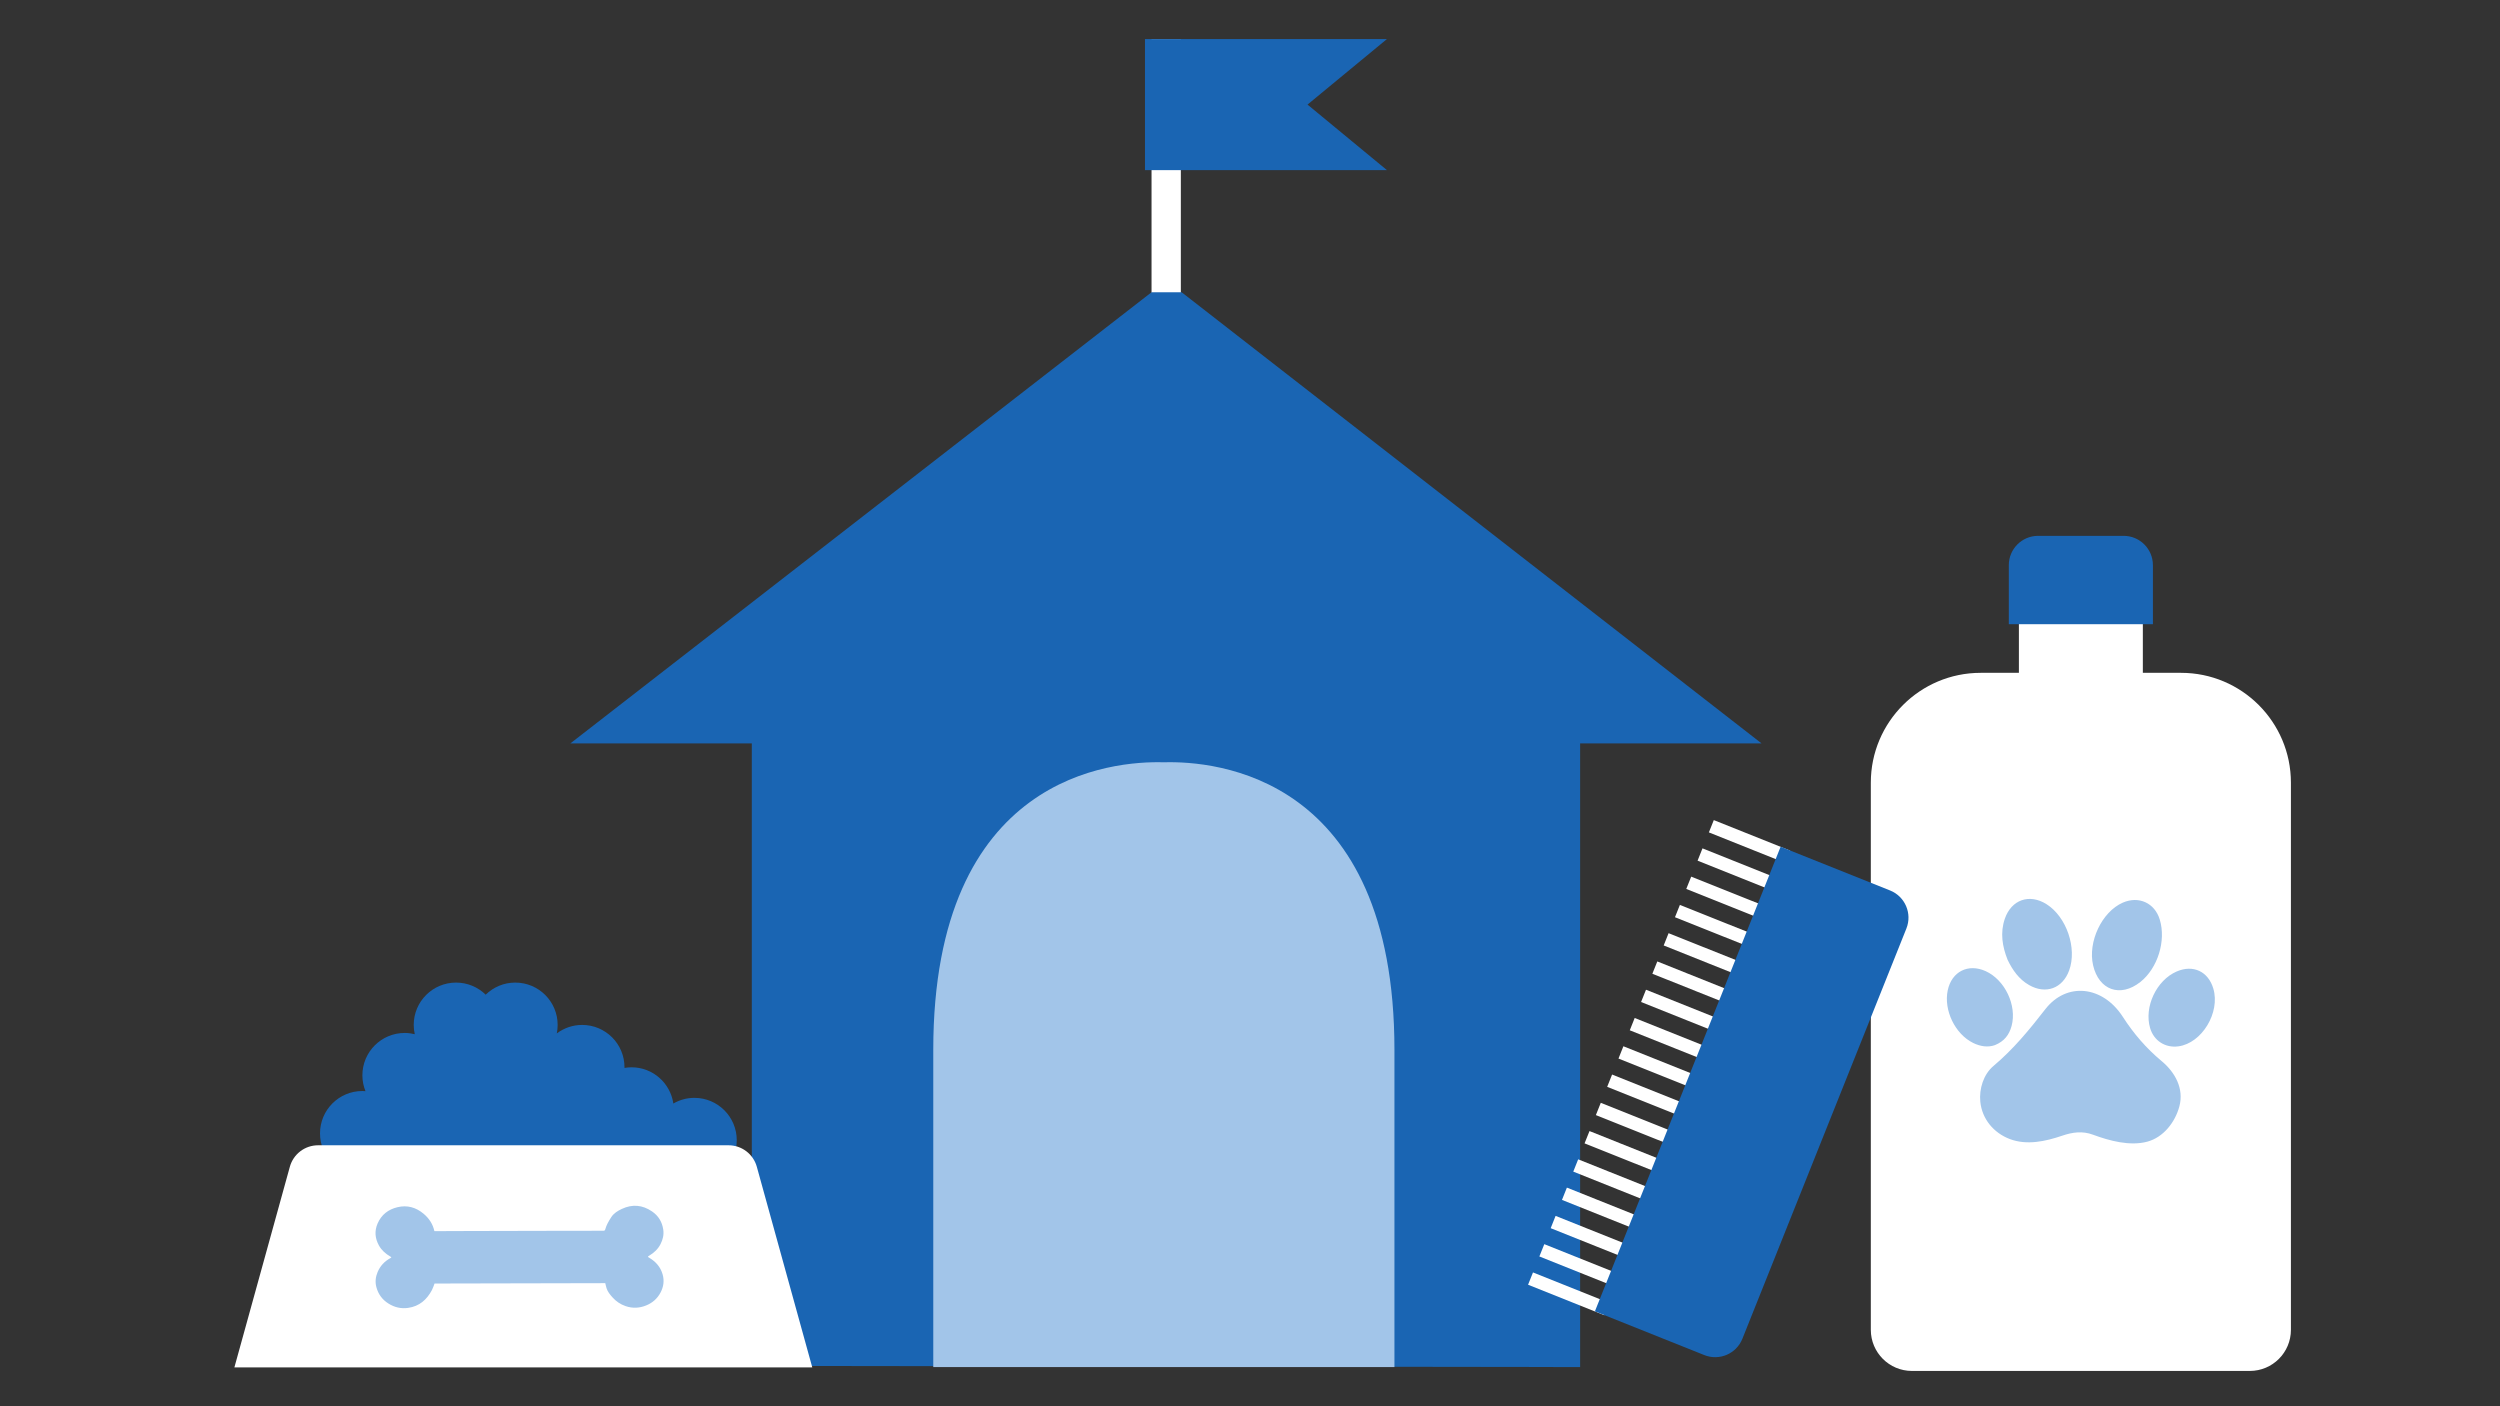 <?xml version="1.0" encoding="UTF-8"?>
<svg xmlns="http://www.w3.org/2000/svg" width="256" height="144" viewBox="0 0 256 144" fill="none">
  <rect x="0" y="0" width="256" height="144" fill="#333333" stroke="none"/>
  <path d="M120.918 4H117.918V33H120.918V4Z" fill="white"></path>
  <path d="M117.246 4H142.021L133.89 10.71L142.021 17.42H117.246V4Z" fill="#1A65B3"></path>
  <path d="M89.416 136.333C89.416 136.325 89.395 136.314 89.372 136.307C89.397 136.353 89.416 136.371 89.416 136.333Z" fill="#0A0917"></path>
  <path d="M121.002 29.93H117.913L58.404 76.126H76.985V139.871C76.985 139.871 161.635 139.988 161.805 139.988V76.126H180.385L121.002 29.93Z" fill="#1A65B3"></path>
  <path d="M119.179 78.059C113.963 77.904 95.567 79.355 95.567 107.512V139.99H142.791V107.512C142.791 79.355 124.395 77.904 119.179 78.059Z" fill="#A2C5E9"></path>
  <path d="M71.106 112.421C70.321 112.421 69.587 112.633 68.951 112.999C68.645 110.902 66.846 109.291 64.664 109.291C64.419 109.291 64.178 109.318 63.945 109.357C63.947 109.334 63.949 109.312 63.949 109.291C63.949 106.896 62.007 104.953 59.611 104.953C58.636 104.953 57.74 105.279 57.016 105.822C57.072 105.541 57.103 105.251 57.103 104.953C57.103 102.558 55.16 100.617 52.765 100.617C51.585 100.617 50.516 101.09 49.733 101.854C48.953 101.09 47.882 100.617 46.702 100.617C44.305 100.617 42.365 102.558 42.365 104.953C42.365 105.281 42.402 105.596 42.472 105.901C42.141 105.822 41.801 105.774 41.445 105.774C39.049 105.774 37.109 107.715 37.109 110.112C37.109 110.685 37.222 111.235 37.426 111.736C37.319 111.728 37.216 111.719 37.109 111.719C34.711 111.719 32.77 113.662 32.77 116.057C32.77 118.453 34.711 120.396 37.109 120.396C38.539 120.396 39.804 119.697 40.595 118.628C41.385 119.697 42.651 120.396 44.082 120.396C45.655 120.396 47.031 119.552 47.792 118.297C48.412 119.932 49.99 121.094 51.842 121.094C53.794 121.094 55.445 119.804 55.989 118.032C56.708 119.433 58.165 120.396 59.847 120.396C61.593 120.396 63.094 119.361 63.782 117.874C64.068 117.933 64.362 117.965 64.664 117.965C65.449 117.965 66.184 117.751 66.82 117.387C67.126 119.483 68.925 121.094 71.106 121.094C73.503 121.094 75.443 119.153 75.443 116.756C75.443 114.364 73.503 112.421 71.106 112.421Z" fill="#1A65B3"></path>
  <path d="M77.498 119.477C77.138 118.177 75.955 117.277 74.606 117.277H54.143H53.034H32.571C31.222 117.277 30.039 118.177 29.68 119.478L24 140.023H53.034H54.143H83.178L77.498 119.477Z" fill="white"></path>
  <path d="M61.979 131.395C56.15 131.408 50.321 131.421 44.498 131.434C44.41 131.661 44.341 131.89 44.232 132.098C43.709 133.087 42.943 133.764 41.798 133.927C41.069 134.033 40.392 133.873 39.77 133.478C39.136 133.078 38.725 132.512 38.536 131.787C38.4 131.259 38.46 130.751 38.67 130.253C38.933 129.633 39.368 129.165 39.958 128.842C40.104 128.763 40.104 128.749 39.963 128.665C39.48 128.384 39.071 128.025 38.797 127.527C38.399 126.803 38.334 126.053 38.664 125.289C39.055 124.384 39.761 123.841 40.707 123.616C41.705 123.379 42.596 123.633 43.376 124.287C43.933 124.756 44.322 125.335 44.48 126.064C44.524 126.066 44.56 126.069 44.6 126.069C45.718 126.064 46.836 126.059 47.954 126.056C50.696 126.048 53.44 126.043 56.182 126.037C58.048 126.033 59.915 126.029 61.782 126.029C61.891 126.029 61.951 125.994 61.977 125.886C62.101 125.43 62.341 125.029 62.593 124.636C62.856 124.229 63.257 123.99 63.677 123.793C64.754 123.286 65.79 123.381 66.77 124.051C67.423 124.497 67.801 125.125 67.917 125.902C67.998 126.432 67.879 126.933 67.633 127.407C67.373 127.909 66.981 128.276 66.504 128.564C66.301 128.687 66.301 128.689 66.501 128.807C67.16 129.198 67.633 129.741 67.85 130.487C68.04 131.139 67.953 131.764 67.638 132.36C67.314 132.972 66.821 133.407 66.188 133.668C65.496 133.955 64.783 133.995 64.065 133.747C63.536 133.565 63.09 133.267 62.718 132.849C62.467 132.564 62.225 132.279 62.109 131.912C62.056 131.745 62.022 131.57 61.979 131.395Z" fill="#A2C5E9"></path>
  <path d="M223.339 68.898H219.427V61.187H206.735V68.898H202.822C196.61 68.898 191.572 73.935 191.572 80.147V136.174C191.572 138.499 193.457 140.384 195.782 140.384H230.38C232.707 140.384 234.59 138.499 234.59 136.174V80.147C234.588 73.935 229.552 68.898 223.339 68.898Z" fill="white"></path>
  <path d="M217.458 54.871H208.702C207.045 54.871 205.702 56.214 205.702 57.871V63.915H220.458V57.871C220.458 56.214 219.115 54.871 217.458 54.871Z" fill="#1A65B3"></path>
  <path d="M211.88 99.378C211.206 101.218 209.486 101.847 207.777 100.869C206.732 100.271 206.083 99.333 205.575 98.278C205.035 96.909 204.802 95.512 205.295 94.078C205.967 92.124 207.807 91.487 209.555 92.583C211.614 93.879 212.714 97.094 211.88 99.378Z" fill="#A2C5E9"></path>
  <path d="M219.168 100.558C220.948 99.15 221.826 96.337 221.159 94.162C220.641 92.459 219.008 91.715 217.37 92.432C215.231 93.371 213.777 96.442 214.334 98.849C214.924 101.398 217.121 102.176 219.168 100.558Z" fill="#A2C5E9"></path>
  <path d="M217.374 104.119C215.32 100.937 211.629 100.53 209.441 103.341C207.815 105.434 206.171 107.44 204.133 109.153C203.106 110.018 202.653 111.501 202.783 112.813C202.961 114.589 204.15 116.004 205.79 116.633C207.533 117.301 209.457 116.88 211.16 116.298C212.22 115.935 213.245 115.793 214.316 116.191C215.993 116.813 218.1 117.388 219.882 116.907C221.544 116.459 222.735 114.91 223.167 113.297C223.656 111.476 222.731 109.801 221.346 108.651C219.767 107.337 218.488 105.846 217.374 104.119Z" fill="#A2C5E9"></path>
  <path d="M204.271 107.024C205.249 106.631 205.748 105.948 205.988 105.057C206.552 102.958 205.304 100.336 203.324 99.442C201.536 98.637 199.85 99.492 199.447 101.411C199.019 103.443 200.198 105.888 202.051 106.798C202.794 107.161 203.564 107.272 204.271 107.024Z" fill="#A2C5E9"></path>
  <path d="M222.892 99.48C224.578 98.751 226.124 99.472 226.645 101.233C227.372 103.684 225.477 106.82 223.07 107.146C221.725 107.329 220.555 106.575 220.172 105.277C219.532 103.115 220.816 100.379 222.892 99.48Z" fill="#A2C5E9"></path>
  <path d="M175.493 83.978L183.305 87.101L182.8 88.36L174.989 85.237L175.493 83.978Z" fill="white"></path>
  <path d="M182.148 89.997L174.335 86.871L173.832 88.132L181.644 91.255L182.148 89.997Z" fill="white"></path>
  <path d="M172.021 92.662L179.833 95.785L179.331 97.044L171.517 93.923L172.021 92.662Z" fill="white"></path>
  <path d="M177.519 101.576L169.707 98.451L169.202 99.712L177.015 102.835L177.519 101.576Z" fill="white"></path>
  <path d="M167.392 104.241L175.205 107.365L174.701 108.625L166.889 105.502L167.392 104.241Z" fill="white"></path>
  <path d="M172.89 113.155L165.078 110.032L164.575 111.293L172.388 114.414L172.89 113.155Z" fill="white"></path>
  <path d="M162.764 115.821L170.576 118.945L170.073 120.205L162.259 117.081L162.764 115.821Z" fill="white"></path>
  <path d="M168.262 124.735L160.449 121.611L159.946 122.871L167.758 125.993L168.262 124.735Z" fill="white"></path>
  <path d="M167.104 127.629L159.292 124.507L158.79 125.766L166.601 128.888L167.104 127.629Z" fill="white"></path>
  <path d="M164.791 133.419L156.978 130.297L156.474 131.556L164.286 134.679L164.791 133.419Z" fill="white"></path>
  <path d="M158.136 127.402L165.948 130.525L165.443 131.784L157.631 128.661L158.136 127.402Z" fill="white"></path>
  <path d="M161.605 118.716L169.418 121.839L168.915 123.098L161.103 119.975L161.605 118.716Z" fill="white"></path>
  <path d="M171.734 116.05L163.921 112.927L163.417 114.186L171.229 117.309L171.734 116.05Z" fill="white"></path>
  <path d="M166.235 107.137L174.047 110.26L173.544 111.518L165.732 108.396L166.235 107.137Z" fill="white"></path>
  <path d="M176.362 104.47L168.55 101.348L168.046 102.606L175.859 105.729L176.362 104.47Z" fill="white"></path>
  <path d="M170.863 95.558L178.677 98.68L178.173 99.939L170.361 96.816L170.863 95.558Z" fill="white"></path>
  <path d="M180.992 92.89L173.179 89.767L172.674 91.027L180.487 94.15L180.992 92.89Z" fill="white"></path>
  <path d="M182.336 86.703L163.317 134.282L174.522 138.761C176.061 139.376 177.806 138.627 178.421 137.089L195.214 95.081C195.829 93.543 195.08 91.797 193.541 91.182L182.336 86.703Z" fill="#1A65B3"></path>
</svg>
